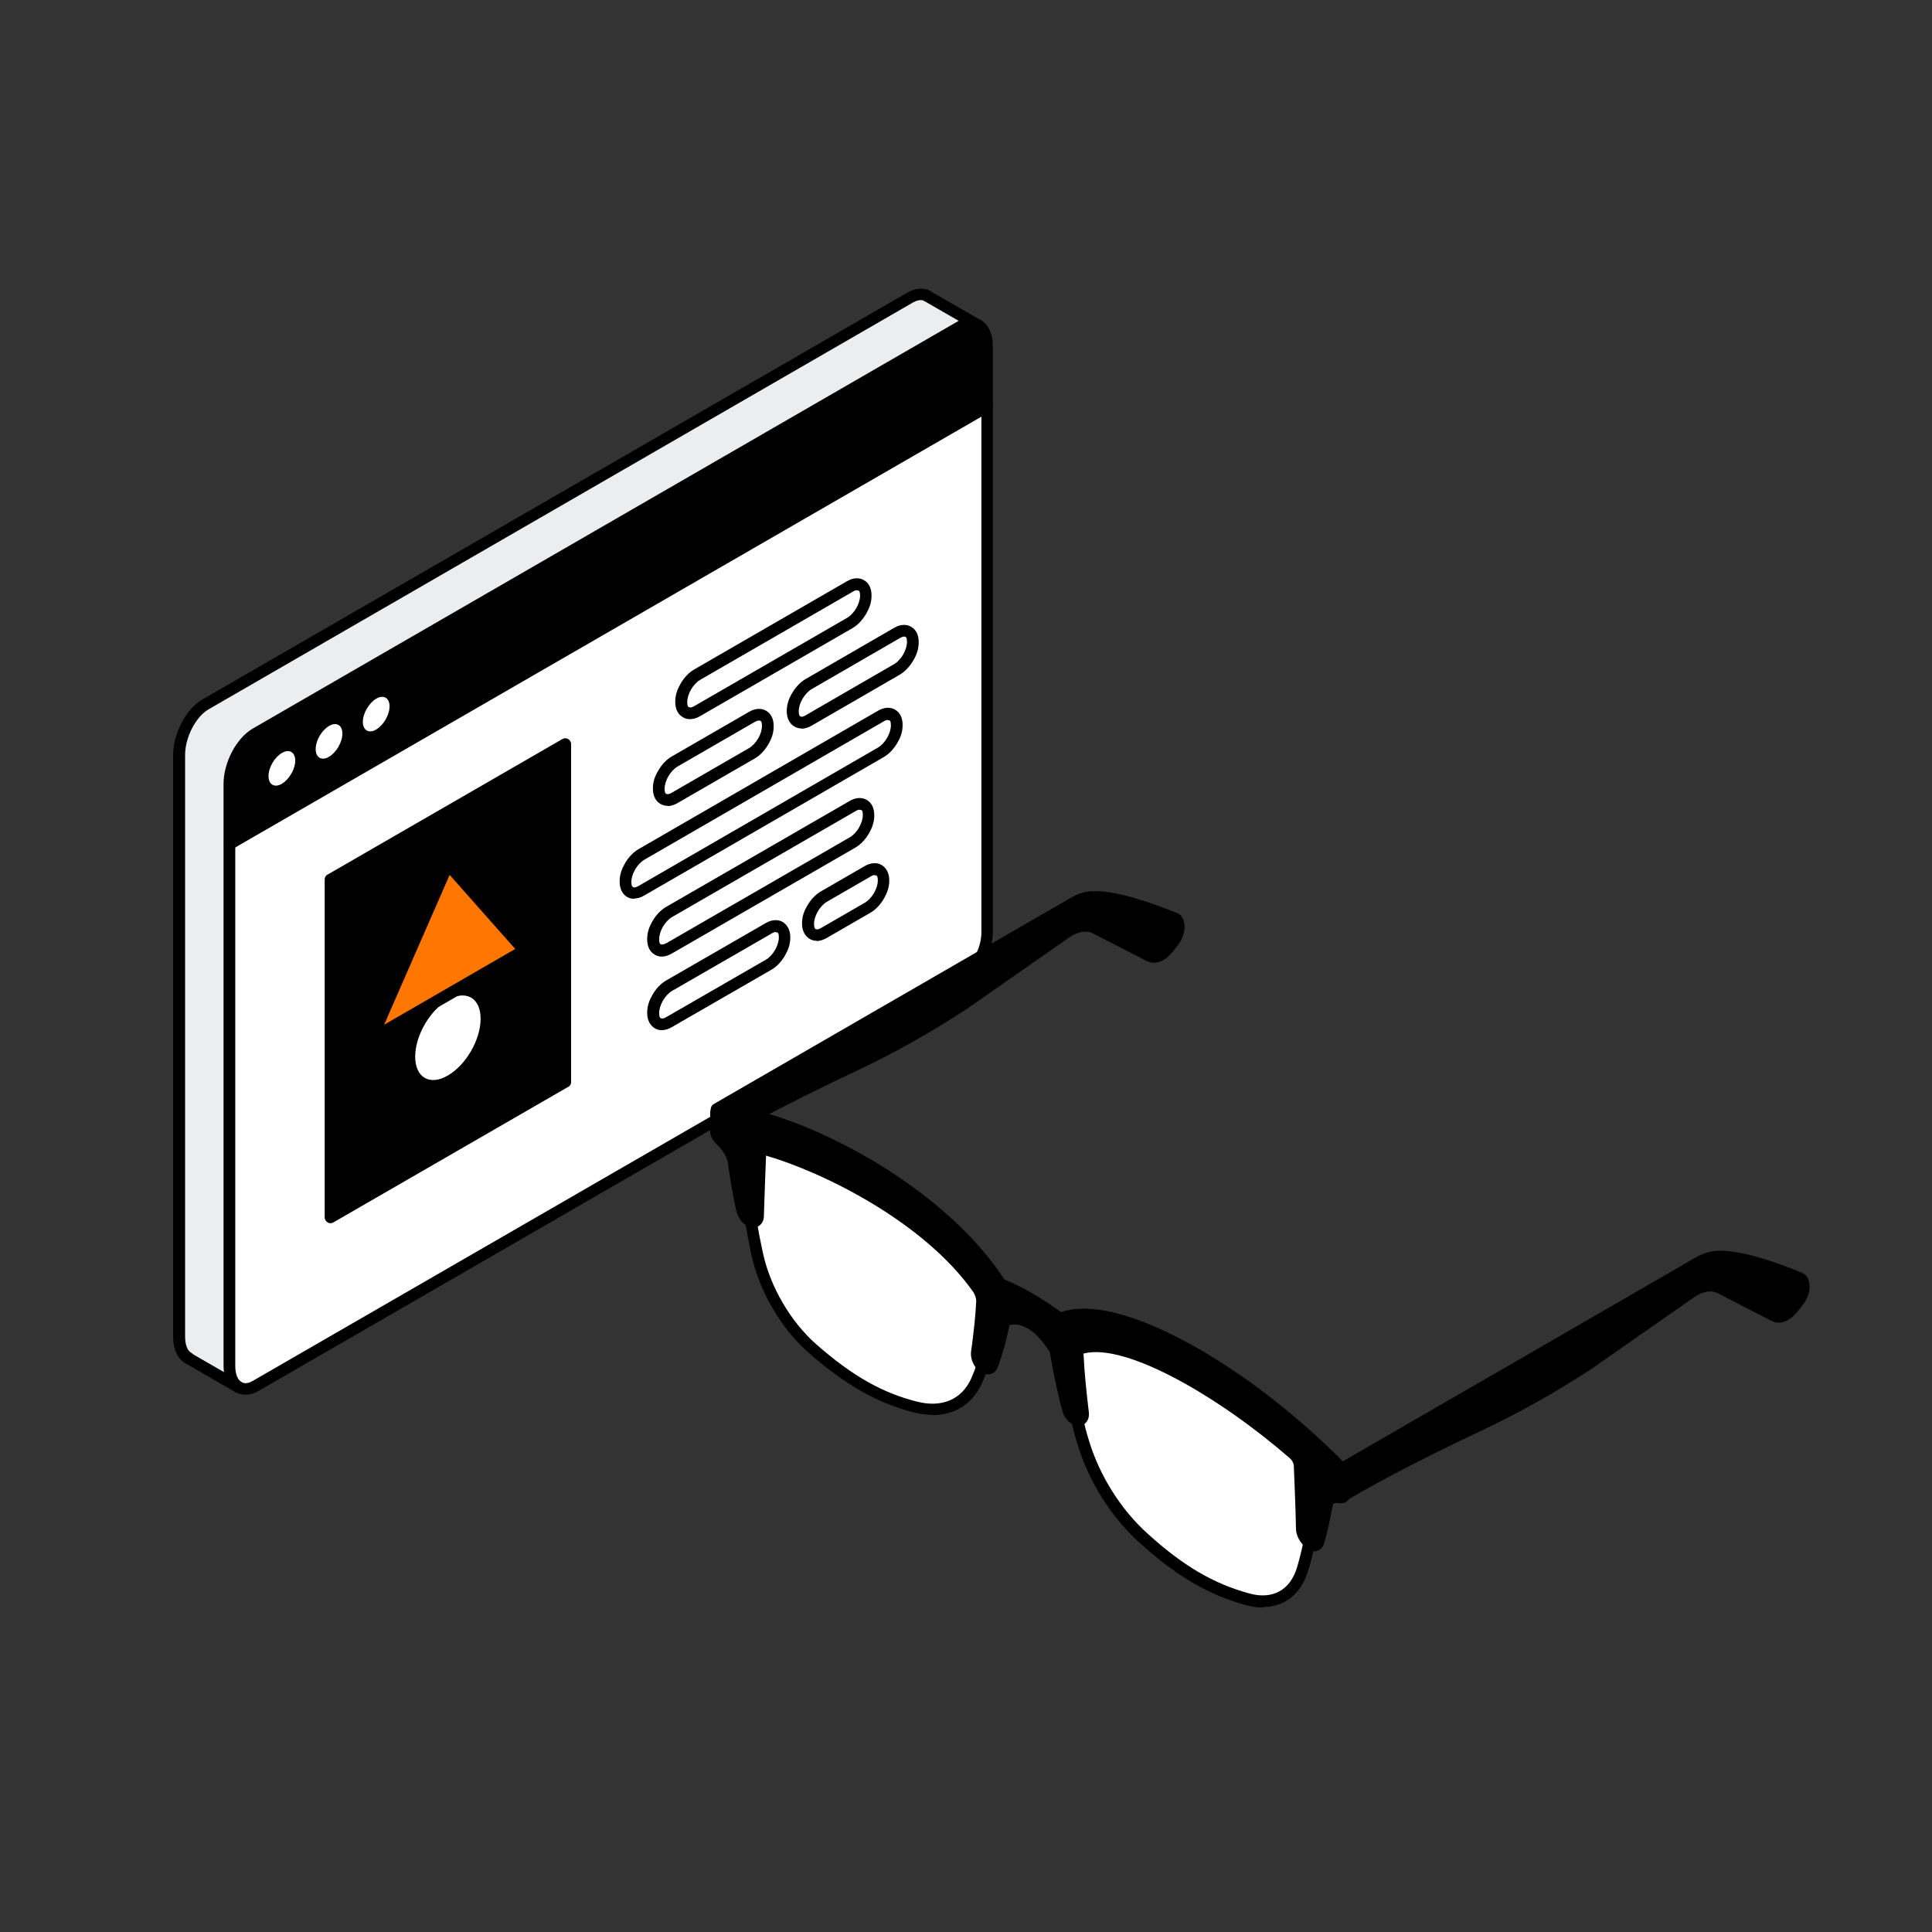 <?xml version="1.0" encoding="UTF-8"?>
<svg id="Ebene_1" xmlns="http://www.w3.org/2000/svg" version="1.1" viewBox="0 0 708.7 708.7">
  <rect x="0" y="0" width="708.7" height="708.7" fill="#333333" stroke="none"/>
  <!-- Generator: Adobe Illustrator 29.2.1, SVG Export Plug-In . SVG Version: 2.1.0 Build 116)  -->
  <defs>
    <style>
      .st0 {
        fill: #ebedef;
      }

      .st1 {
        fill: #f70;
      }

      .st2 {
        fill: #fff;
      }
    </style>
  </defs>
  <g>
    <g>
      <g>
        <g>
          <path class="st2" d="M362.1,149.7v192c0,7.3-3.9,14-10.1,17.6L93.9,508.3c-2.4,1.4-4.6,1.5-6.3.5h0c-2-1.2-3.3-4-3.3-7.9v-191.3l277.9-160.5v.5Z"/>
          <path d="M358.7,119.3c2,1.2,3.3,3.9,3.3,7.8v22.1L84.2,309.6v-22.1c0-7.1,4.3-15.4,9.7-18.5L352.4,119.8c2.3-1.3,4.5-1.5,6.2-.6h.2Z"/>
          <path class="st0" d="M340.4,108.8l18.1,10.5c-1.7-.9-3.8-.8-6.2.6L93.9,269.1c-5.4,3.1-9.7,11.4-9.7,18.5v213.4c0,3.9,1.3,6.6,3.3,7.8l-18.4-10.6c-2-1.2-3.3-3.9-3.3-7.8v-213.4c0-7.1,4.3-15.4,9.7-18.5L333.9,109.1c2.4-1.3,4.5-1.5,6.2-.6l.3.2Z"/>
        </g>
        <g>
          <path d="M69,500.3c-.4,0-.8-.1-1.1-.3-2.8-1.7-4.4-5.1-4.4-9.6v-213.4c0-7.9,4.7-16.9,10.7-20.4L332.9,107.3c3-1.7,5.9-1.9,8.3-.6,1,.6,1.4,1.9.8,2.9-.6,1-1.9,1.4-2.9.8-1.3-.7-3-.1-4.1.5L76.5,260.2c-4.7,2.7-8.6,10.3-8.6,16.7v213.4c0,2.9.8,5.1,2.2,5.9.7.4,1.1,1.1,1.1,1.9,0,1.2-.9,2.1-2.1,2.1Z"/>
          <path d="M90,511.6c-1.3,0-2.4-.3-3.5-.9-1-.6-1.4-1.9-.8-2.9.6-1,1.9-1.4,2.9-.8,1.4.8,3,.2,4.2-.5l258.1-149c5.6-3.2,9.1-9.3,9.1-15.7V127.1c0-2.9-.8-5.2-2.3-6-1-.6-1.4-1.9-.8-2.9.6-1,1.9-1.4,2.9-.8,2.8,1.6,4.4,5.1,4.4,9.7v214.6c0,8-4.3,15.4-11.2,19.4L94.9,510.2c-1.7,1-3.3,1.4-4.9,1.4Z"/>
          <path d="M87.5,510.9c-.4,0-.7,0-1.1-.3-2.8-1.6-4.4-5.1-4.4-9.6v-213.4c0-7.9,4.7-16.9,10.8-20.4L351.3,117.9c2.9-1.7,5.9-1.9,8.3-.6,1,.6,1.4,1.8.9,2.9-.6,1-1.8,1.4-2.9.9-1.4-.7-3-.1-4.1.5L94.9,270.9c-4.7,2.7-8.6,10.3-8.6,16.7v213.4c0,2.9.8,5.1,2.3,6,1,.6,1.4,1.9.8,2.9-.4.7-1.1,1.1-1.8,1.1Z"/>
          <path d="M84.2,311.8c-.7,0-1.5-.4-1.8-1.1-.6-1-.2-2.3.8-2.9l277.9-160.5c1-.6,2.3-.2,2.9.8.6,1,.2,2.3-.8,2.9L85.2,311.5c-.3.2-.7.3-1.1.3Z"/>
          <path d="M358.7,121.4c-.4,0-.7,0-1.1-.3l-18.6-10.7c-1-.6-1.4-1.9-.8-2.9.6-1,1.9-1.4,2.9-.8l18.6,10.7c1,.6,1.4,1.9.8,2.9-.4.7-1.1,1.1-1.8,1.1Z"/>
          <path d="M87.5,511c-.4,0-.7,0-1.1-.3l-18.5-10.7c-1-.6-1.4-1.9-.8-2.9.6-1,1.9-1.4,2.9-.8l18.5,10.7c1,.6,1.4,1.9.8,2.9-.4.7-1.1,1.1-1.8,1.1Z"/>
        </g>
      </g>
      <path class="st2" d="M133.1,264.8c0,3.1,2.2,4.4,4.9,2.8,2.7-1.6,4.9-5.4,4.9-8.5s-2.2-4.4-4.9-2.8c-2.7,1.6-4.9,5.4-4.9,8.5Z"/>
      <path class="st2" d="M115.8,274.8c0,3.1,2.2,4.4,4.9,2.8,2.7-1.6,4.9-5.4,4.9-8.5s-2.2-4.4-4.9-2.8c-2.7,1.6-4.9,5.3-4.9,8.5Z"/>
      <path class="st2" d="M98.5,284.7c0,3.1,2.2,4.4,4.9,2.8,2.7-1.6,4.9-5.4,4.9-8.5s-2.2-4.4-4.9-2.8c-2.7,1.6-4.9,5.3-4.9,8.5Z"/>
    </g>
    <g id="product">
      <g>
        <path class="st2" d="M329.1,232.2c3.2-1.8,5.8-.3,5.8,3.3s-.7,3.9-1.7,5.7c-1,1.8-2.5,3.4-4.1,4.3l-32.5,18.8c-3.2,1.8-5.8.3-5.8-3.3s.6-3.9,1.7-5.7c1-1.8,2.5-3.4,4.1-4.3l32.5-18.8Z"/>
        <path class="st2" d="M323.1,262.7c3.2-1.8,5.8-.4,5.8,3.3s-.7,3.9-1.7,5.7c-1,1.8-2.5,3.4-4.1,4.3l-88,50.8c-3.2,1.8-5.8.4-5.8-3.3s.7-3.9,1.7-5.7c1-1.8,2.5-3.4,4.1-4.3l87.9-50.8Z"/>
        <path class="st2" d="M318.3,319.6c3.2-1.8,5.8-.4,5.8,3.3s-.7,3.9-1.7,5.7c-1,1.8-2.5,3.4-4.1,4.3l-16.1,9.3c-3.2,1.8-5.8.4-5.8-3.3s.6-3.9,1.7-5.7c1-1.8,2.5-3.4,4.1-4.3l16.1-9.3Z"/>
        <path class="st2" d="M312.8,295.7c3.2-1.8,5.8-.4,5.8,3.3s-.7,3.9-1.7,5.7c-1,1.8-2.5,3.4-4.1,4.3l-67.4,38.9c-3.2,1.8-5.8.3-5.8-3.3s.7-3.9,1.7-5.7c1-1.8,2.5-3.4,4.1-4.3l67.4-38.9Z"/>
        <path class="st2" d="M311.8,215.1c3.2-1.8,5.8-.3,5.8,3.3s-.6,3.9-1.7,5.7c-1,1.8-2.5,3.4-4.1,4.3l-56.1,32.4c-3.2,1.8-5.8.4-5.8-3.3s.7-3.9,1.7-5.7c1-1.8,2.5-3.4,4.1-4.3l56.1-32.4Z"/>
        <path class="st2" d="M282,340.6c3.2-1.8,5.8-.4,5.8,3.3s-.7,3.9-1.7,5.7c-1,1.8-2.5,3.4-4.1,4.3l-36.6,21.1c-3.2,1.8-5.8.4-5.8-3.3s.7-3.9,1.7-5.7c1-1.8,2.5-3.4,4.1-4.3l36.6-21.1Z"/>
        <path class="st2" d="M275.9,262.9c3.2-1.8,5.8-.3,5.8,3.3s-.7,3.9-1.7,5.7c-1,1.8-2.5,3.4-4.1,4.3l-28.4,16.4c-3.2,1.8-5.8.4-5.8-3.3s.7-3.9,1.7-5.7c1-1.8,2.5-3.4,4.1-4.3l28.4-16.4Z"/>
        <path d="M136.3,380.9l56-32.3-28-31.5-28,63.9ZM164.3,366.8c-6.6,3.8-12,13.1-12,20.8s5.4,10.8,12,6.9c6.6-3.8,12-13.1,12-20.8s-5.4-10.7-12-6.9ZM207.3,272.8v124l-86.1,49.7v-124l86.1-49.7Z"/>
        <polygon class="st1" points="164.3 317.1 192.3 348.6 136.3 380.9 164.3 317.1"/>
      </g>
      <g>
        <path d="M136.3,383.1c-.5,0-1-.2-1.4-.5-.7-.6-.9-1.6-.5-2.4l28-63.9c.3-.7.9-1.1,1.6-1.2.7-.1,1.4.1,1.9.7l28,31.5c.4.5.6,1.1.5,1.8-.1.6-.5,1.2-1,1.5l-56,32.3c-.3.2-.7.3-1.1.3ZM164.9,321l-24,54.9,48.1-27.8-24-27.1Z"/>
        <path d="M253.1,263.8c-.9,0-1.8-.2-2.6-.7-1.8-1-2.8-3-2.8-5.6s.7-4.5,2-6.8c1.3-2.2,3-4,4.9-5.1l56.1-32.4c2.2-1.3,4.5-1.4,6.2-.4,1.8,1,2.8,3,2.8,5.6s-.7,4.5-2,6.8c-1.3,2.2-3,4-4.8,5.1l-56.1,32.4c-1.2.7-2.5,1.1-3.7,1.1ZM314.4,216.5c-.4,0-.9.1-1.5.5l-56.1,32.4c-1.2.7-2.4,2-3.3,3.5-.9,1.6-1.4,3.2-1.4,4.6s.2,1.7.6,1.9c.3.2,1,.2,2-.4l56.1-32.4c1.2-.7,2.4-2,3.3-3.5.9-1.6,1.4-3.2,1.4-4.6s-.3-1.7-.6-1.9c-.1,0-.3,0-.4,0ZM311.8,228.4h0Z"/>
        <path d="M244.9,295.6c-.9,0-1.8-.2-2.6-.7-1.8-1-2.8-3-2.8-5.6s.7-4.5,2-6.7c1.3-2.2,3-4,4.9-5.1l28.4-16.4c2.2-1.3,4.5-1.4,6.2-.4,1.8,1,2.8,3,2.8,5.6s-.7,4.6-2,6.8c-1.3,2.2-3,4-4.9,5.1l-28.4,16.4c-1.2.7-2.5,1.1-3.7,1.1ZM278.4,264.3c-.4,0-.9.2-1.5.5l-28.4,16.4c-1.2.7-2.4,2-3.3,3.5-.9,1.6-1.4,3.2-1.4,4.6s.2,1.7.6,1.9c.3.2,1,.2,2-.4l28.4-16.4c1.2-.7,2.4-2,3.3-3.5.9-1.5,1.4-3.2,1.4-4.6s-.2-1.7-.6-1.9c-.1,0-.3-.1-.4-.1ZM275.9,276.3h0Z"/>
        <path d="M294,267.2c-.9,0-1.8-.2-2.6-.7-1.8-1-2.8-3.1-2.8-5.6s.7-4.5,2-6.7c1.3-2.2,3-4,4.9-5.1l32.5-18.8c2.2-1.3,4.4-1.4,6.2-.4,1.8,1,2.8,3,2.8,5.6s-.7,4.6-2,6.8c-1.3,2.2-3,4-4.8,5.1l-32.5,18.8c-1.2.7-2.5,1.1-3.7,1.1ZM331.7,233.5c-.4,0-.9.2-1.5.5l-32.5,18.8c-1.2.7-2.4,2-3.3,3.5-.9,1.5-1.4,3.2-1.4,4.6s.3,1.7.6,1.9c.3.2,1,.2,1.9-.4l32.5-18.8c1.2-.7,2.4-2,3.3-3.5.9-1.6,1.4-3.2,1.4-4.6s-.2-1.7-.6-1.9c-.1,0-.3-.1-.4-.1Z"/>
        <path d="M232.6,329.7c-.9,0-1.8-.2-2.6-.7-1.7-1-2.7-3-2.7-5.6s.7-4.5,2-6.8c1.3-2.2,3-4,4.9-5.1l87.9-50.8c2.2-1.3,4.5-1.4,6.2-.4,1.8,1,2.8,3,2.8,5.6s-.7,4.5-2,6.7c-1.3,2.2-3,4-4.9,5.1l-87.9,50.8c-1.2.7-2.5,1.1-3.7,1.1ZM325.7,264.1c-.4,0-.9.1-1.5.5l-87.9,50.8c-1.2.7-2.4,2-3.3,3.5-.9,1.6-1.4,3.2-1.4,4.6s.3,1.7.6,1.9c.3.2,1,.2,2-.4l87.9-50.8c1.2-.7,2.4-2,3.3-3.5.9-1.6,1.4-3.2,1.4-4.6s-.2-1.7-.6-1.9c-.1,0-.3,0-.4,0ZM323.1,276h0Z"/>
        <path d="M242.8,350.9c-.9,0-1.8-.2-2.6-.7-1.8-1-2.8-3-2.8-5.6s.7-4.5,2-6.8c1.3-2.2,3-4,4.9-5.1l67.4-38.9c2.2-1.3,4.5-1.4,6.2-.4,1.8,1,2.8,3,2.8,5.6s-.7,4.5-2,6.8c-1.3,2.2-3,4-4.9,5.1l-67.4,38.9c-1.2.7-2.5,1.1-3.6,1.1ZM315.4,297c-.4,0-.9.1-1.5.5l-67.4,38.9c-1.2.7-2.4,2-3.3,3.5-.9,1.5-1.4,3.2-1.4,4.6s.2,1.7.6,1.9c.4.2,1.1,0,2-.4l67.4-38.9c1.2-.7,2.4-2,3.3-3.5.9-1.6,1.4-3.2,1.4-4.6s-.2-1.7-.6-1.9c-.1,0-.3,0-.4,0ZM312.8,309h0Z"/>
        <path d="M242.8,377.9c-.9,0-1.8-.2-2.6-.7-1.7-1-2.8-3-2.8-5.6s.7-4.5,2-6.8c1.3-2.2,3-4,4.9-5.1l36.6-21.1c2.2-1.3,4.5-1.4,6.2-.4,1.7,1,2.8,3,2.8,5.6s-.7,4.5-2,6.8c-1.3,2.2-3,4-4.9,5.1l-36.6,21.1c-1.2.7-2.5,1.1-3.7,1.1ZM284.6,341.9c-.4,0-.9.1-1.5.5l-36.6,21.1c-1.2.7-2.4,2-3.3,3.5-.9,1.6-1.4,3.2-1.4,4.6s.2,1.7.6,1.9c.3.2,1,.2,2-.4l36.6-21.1c1.2-.7,2.4-2,3.3-3.5.9-1.6,1.4-3.2,1.4-4.6s-.2-1.7-.6-1.9c-.1,0-.3,0-.5,0Z"/>
        <path d="M299.6,345.1c-.9,0-1.8-.2-2.6-.7-1.7-1-2.8-3-2.8-5.6s.7-4.5,2-6.7c1.3-2.2,3-4,4.9-5.1l16.1-9.3c2.2-1.3,4.5-1.4,6.2-.4,1.7,1,2.8,3,2.8,5.6s-.7,4.5-2,6.8c-1.3,2.2-3,4-4.9,5.1l-16.1,9.3c-1.2.7-2.5,1.1-3.7,1.1ZM320.9,321c-.4,0-.9.1-1.5.5l-16.1,9.3c-1.2.7-2.4,2-3.3,3.5-.9,1.6-1.4,3.2-1.4,4.6s.3,1.7.6,1.9c.3.2,1,.2,2-.4l16.1-9.3c1.2-.7,2.4-2,3.3-3.5.9-1.6,1.4-3.2,1.4-4.6s-.2-1.7-.6-1.9c-.1,0-.3,0-.5,0Z"/>
        <path d="M121.3,448.7c-.4,0-.7,0-1.1-.3-.7-.4-1.1-1.1-1.1-1.8v-124c0-.8.4-1.5,1.1-1.8l86.1-49.7c.7-.4,1.5-.4,2.1,0,.7.4,1.1,1.1,1.1,1.8v124c0,.8-.4,1.5-1.1,1.8l-86.1,49.7c-.3.2-.7.3-1.1.3ZM123.4,323.8v119.1l81.8-47.2v-119.1l-81.8,47.2ZM207.3,396.9h0Z"/>
      </g>
    </g>
  </g>
  <g>
    <g>
      <path d="M660.2,468.7c2.2.9,1.9,5.5-.5,8.5l-1.9,2.4c-2.2,2.8-4.9,3.9-6.8,2.9l-19.9-10.2c-3.1-1.7-7.2-1-11.2,1.8l-37.4,26.1c-13.3,8.6-26.7,16.1-39.9,22.4-15.1,7.1-36,17.4-49.9,25.9.3-.2.4-.6.4-1.1v-6.6c0-.7-.3-1.6-.8-2.3l130.7-75.5c2.5-1.5,5-2.3,7.4-2.3,8.8-.2,22.7,4.9,29.9,7.9Z"/>
      <path d="M275.3,447.5c-.1,0-.2-.1-.4-.2-1.4-.8-2.6-2.6-3-4.4-1.3-6.1-2.2-11.9-3-17-.3-1.9-1.2-4-2.5-5.7-1-1.2-1.9-2.3-2.6-3-.8-.8-1.2-1.9-1.2-2.8v-6.6c0-.6.2-1.1.6-1.3.2,0,.3-.1.5,0l2.7.2c.9.2,4.7.8,10.4,2.3,4.8,1.2,10.9,3.1,17.8,6,8.3,3.4,16.6,7.5,25,12.6,28.7,17.3,41.8,34.6,47.2,43.1,3.5,1.4,7.2,3.3,11,5.4,3.7,2.2,7.5,4.7,11,7.3,5.4-2.3,18.5-4.3,47.2,11.4,8.4,4.6,16.7,10.1,25,16.3,15.2,11.3,26.5,22.7,28.2,24.2l2.7,2.9c.1.1.3.3.4.5.5.7.8,1.5.8,2.3v6.6c0,.5-.1.9-.4,1.1-.2.2-.5.3-.9.2-.7,0-1.6-.2-2.6,0-1.3.2-2.2,1.2-2.5,2.8-.8,4.3-1.7,8.9-3,13.5-.4,1.4-1.6,1.8-3,1-.1,0-.2-.2-.4-.2-1.5-1.1-2.6-3.2-2.6-4.9-.2-8.7-.5-17.1-.8-23.3,0-1.6-1-3.4-2.3-4.6-23.4-20.4-59.9-43.5-77.6-38.7-1,.3-1.6,1.4-1.5,2.9.3,6.6,1.1,13.2,1.9,20.8.2,1.7-.5,2.9-1.8,2.7-.1,0-.2,0-.3,0-1.5-.4-3-2.2-3.5-4.1-2-7.6-3.3-14.6-4.5-21.6-3.3-5.5-6.8-8.6-9.4-10-2.5-1.6-6-2.5-9.4-.8-1.2,5.7-2.5,11.1-4.5,16.4-.5,1.3-2,1.4-3.5,0,0,0-.2-.2-.3-.3-1.3-1.3-2-3.3-1.8-4.8.8-6.7,1.6-12.3,1.9-18.6,0-1.4-.5-3.2-1.5-4.7-17.7-25.1-54.3-44.3-77.6-50.9-1.3-.4-2.2.4-2.3,1.9-.2,5.9-.6,13.9-.8,22.4,0,1.7-1.1,2.5-2.6,1.9Z"/>
      <path class="st2" d="M397.4,529.3c-.9-2.8-1.6-5.7-2.3-8.6,0,0,.2,0,.3,0,1.3.2,2-1,1.8-2.7-.8-7.6-1.6-14.1-1.9-20.8,0-1.5.5-2.7,1.5-2.9,17.7-4.8,54.3,18.4,77.6,38.7,1.3,1.1,2.2,3,2.3,4.6.2,6.2.6,14.6.8,23.3,0,1.7,1.1,3.8,2.6,4.9-.7,3.3-1.5,6.6-2.4,9.9-2.8,9.6-10.5,13.8-20.2,11.1-13.3-3.7-24.8-10.4-38.1-22.4-9.9-8.9-18-21.8-22.1-35Z"/>
      <path class="st2" d="M360.1,500.3c.1.1.2.2.3.3-.7,2.2-1.5,4.1-2.3,6-4,8.6-12.2,12-22.1,9.5-13.3-3.3-24.8-9.9-38.1-21.6-9.7-8.6-17.4-21.6-20.2-34.4-1-4.4-1.8-8.6-2.4-12.6,1.5.6,2.6-.2,2.6-1.9.2-8.5.5-16.4.8-22.4,0-1.5,1-2.3,2.3-1.9,23.4,6.6,59.9,25.8,77.6,50.9,1,1.5,1.6,3.3,1.5,4.7-.3,6.3-1.1,12-1.9,18.6-.2,1.5.5,3.5,1.8,4.8Z"/>
      <path d="M266.4,406.7l-2.7-.2c-.2,0-.4,0-.5,0h0s130.5-75.3,130.5-75.3c2.5-1.5,5-2.3,7.4-2.3,8.8-.2,22.7,4.9,29.9,7.9,2.2.9,1.9,5.5-.5,8.5l-1.9,2.4c-2.2,2.8-4.9,3.9-6.8,2.9l-19.9-10.2c-3.1-1.7-7.2-1-11.2,1.8l-37.4,26.1c-13.3,8.6-26.7,16.1-39.9,22.4-10.7,5.1-24.4,11.8-36.5,18.3-5.7-1.5-9.4-2.1-10.4-2.3Z"/>
    </g>
    <g>
      <path d="M342.1,519c-2.1,0-4.3-.3-6.5-.8-13.6-3.4-25.3-10-39-22-10-8.8-18-22.4-20.9-35.6-.9-4.3-1.7-8.4-2.4-12.7,0-.1,0-.2,0-.3,0-1.2,1-2.1,2.1-2.1s2,.8,2.1,1.9c.7,4.2,1.5,8.3,2.4,12.4,2.7,12.3,10.1,25,19.5,33.3,13.2,11.6,24.3,17.9,37.2,21.1,8.9,2.2,16.1-.8,19.6-8.4.8-1.8,1.5-3.6,2.2-5.7.4-1.1,1.6-1.7,2.7-1.4,1.1.4,1.7,1.6,1.4,2.7-.7,2.2-1.5,4.3-2.4,6.2-3.5,7.5-10,11.5-18,11.5Z"/>
      <path d="M463.2,589.7c-2,0-4-.3-6.2-.9-13.8-3.8-25.5-10.7-39-22.9-10.3-9.3-18.6-22.4-22.7-36-.9-2.9-1.7-5.8-2.3-8.8-.3-1.1.5-2.3,1.6-2.6,1.2-.3,2.3.5,2.6,1.6.7,2.9,1.4,5.6,2.3,8.5,3.9,12.8,11.7,25.2,21.5,34,13,11.8,24.1,18.3,37.2,21.9,8.6,2.4,15.1-1.2,17.6-9.6.9-3.1,1.7-6.3,2.4-9.7.2-1.2,1.4-1.9,2.5-1.7,1.2.2,1.9,1.4,1.7,2.5-.7,3.5-1.5,6.8-2.5,10-2.5,8.6-8.6,13.5-16.6,13.5Z"/>
      <path d="M481.9,568.6c-.8,0-1.6-.2-2.4-.7-.2-.1-.4-.2-.6-.4-2-1.5-3.4-4.2-3.5-6.5-.1-7.3-.8-23.2-.8-23.2,0-1-.7-2.3-1.6-3-24.9-21.7-59.7-42.4-75.5-38.3,0,.1-.1.4,0,.8.3,6.1.9,12.1,1.7,19l.2,1.6c.2,1.7-.2,3.1-1.2,4.1-.8.8-1.9,1.1-3,1-.2,0-.5,0-.7-.1-2.2-.6-4.2-2.9-4.9-5.6-2.1-8.1-3.5-15.3-4.5-21.3-3.8-6.1-7.3-8.3-8.3-8.8,0,0,0,0-.1,0-1-.6-3.6-1.9-6.4-1.1-1,4.7-2.3,10.2-4.4,15.6-.4,1.2-1.4,2-2.5,2.3-1.4.4-3-.1-4.4-1.3,0,0,0,0-.1,0l-.3-.3c-1.7-1.7-2.7-4.4-2.4-6.6l.2-1.4c.8-6.1,1.4-11.3,1.7-17.1,0-1-.4-2.3-1.1-3.4-18.3-25.9-55.3-44-76-50,0,0-.6,15.1-.8,22.2,0,1.6-.7,2.8-1.8,3.6-1.1.7-2.4.8-3.7.2,0,0-.1,0-.2,0-.2,0-.3-.2-.5-.2-1.9-1.1-3.5-3.4-4-5.9-1.2-5.6-2.2-11.4-3-17.1-.2-1.6-1-3.3-2.1-4.7-1-1.2-1.9-2.2-2.5-2.8-1.2-1.2-1.9-2.8-1.9-4.3v-6.6c0-1.5.7-2.7,1.9-3.2.4-.2,1-.3,1.6-.3l2.7.2c.1,0,.2,0,.3,0,.2,0,.6.1,1.2.2,1.7.3,4.9,1,9.2,2.1,6.1,1.6,12.1,3.6,18.1,6.1,8.7,3.6,17.2,7.9,25.3,12.7,26.5,16,40.5,32.3,47.6,43.2,3.6,1.5,7.2,3.3,10.6,5.3,3.3,1.9,6.7,4.2,10.2,6.7,7.6-2.6,21.9-2.3,47.9,12,8.1,4.5,16.6,10,25.2,16.4,13.1,9.8,23.3,19.5,27.1,23.2.6.6,1.3,1.3,1.4,1.3l2.7,2.9c.2.2.4.4.6.7.8,1.1,1.2,2.3,1.2,3.5v6.6c0,1.1-.4,2-1.1,2.7-.7.6-1.6.9-2.6.8-.8-.1-1.5-.1-2.1,0-.3,0-.6.4-.7,1-.9,5.1-1.9,9.6-3.1,13.7-.3,1.3-1.1,2.2-2.3,2.7-.5.2-.9.3-1.4.3ZM402.2,491.6c21.9,0,56.9,25.3,73.7,39.9,1.8,1.5,2.9,3.9,3,6.1,0,0,.6,16,.8,23.3,0,1,.8,2.5,1.7,3.2,0,0,0,0,.1,0,1.1-3.9,2-8.2,2.9-13,.4-2.5,2.1-4.2,4.4-4.5.6,0,1.3,0,2,0v-5.7c0-.2-.1-.6-.4-1,0,0,0-.1-.1-.2l-2.7-2.9c-.3-.2-.7-.6-1.3-1.2-3.8-3.6-13.8-13.2-26.7-22.8-8.5-6.3-16.8-11.8-24.7-16.1-27.2-15-40.1-13.5-45.4-11.3-.7.3-1.5.2-2.1-.2-3.7-2.7-7.4-5.1-10.8-7.1-3.5-2-7.1-3.8-10.7-5.3-.4-.2-.7-.5-1-.8-6.7-10.6-20.3-26.5-46.5-42.4-7.9-4.8-16.2-8.9-24.7-12.4-5.8-2.4-11.7-4.3-17.5-5.9-4.1-1.1-7.2-1.7-8.9-2-.5-.1-1-.2-1.2-.2h-1.4c0-.1,0,5.6,0,5.6,0,.3.2.9.6,1.3.7.7,1.7,1.7,2.8,3.1,1.5,2,2.6,4.4,3,6.7.8,5.7,1.9,11.4,3,16.9.2,1.2,1,2.4,1.7,2.9.1-7,.8-22.2.8-22.2,0-1.4.6-2.6,1.6-3.4.9-.7,2.1-.9,3.4-.5,21.3,6,59.8,24.8,78.8,51.8,1.3,1.8,2,4.1,1.9,6-.3,5.9-1,11.2-1.7,17.4l-.2,1.4c0,.8.3,2.2,1.2,3.1l.2.2c0,0,.2.1.3.2,2-5.4,3.2-10.8,4.2-15.5.1-.6.6-1.2,1.2-1.5,3.5-1.7,7.6-1.4,11.4.9,3.4,1.8,7.1,5.7,10.1,10.7.1.2.2.5.3.8,1,6,2.3,13.3,4.5,21.4.3,1,.9,1.9,1.5,2.3l-.2-1.7c-.8-7-1.4-13.1-1.7-19.3-.1-2.5,1.1-4.6,3.1-5.1,1.8-.5,3.8-.7,5.9-.7ZM275.7,445.9h0Z"/>
      <path d="M276.8,411.1c-.8,0-1.5-.4-1.9-1.1-.6-1-.2-2.3.9-2.9,9.8-5.3,22.1-11.5,36.6-18.3,13.2-6.3,26.6-13.8,39.7-22.3l37.3-26.1c4.7-3.3,9.6-4,13.4-1.9l19.9,10.2c.8.4,2.5-.3,4.1-2.3l1.9-2.4c1.7-2.1,1.7-4.8,1.3-5.2-7.2-2.9-20.6-7.9-29-7.7-2,0-4.1.7-6.4,2.1l-130.7,75.5c-1,.6-2.3.2-2.9-.8-.6-1-.2-2.3.8-2.9l130.7-75.5c2.9-1.7,5.7-2.6,8.4-2.6,9.1-.3,23.2,4.9,30.8,8,1.3.5,2.2,1.6,2.6,3.2.7,2.6-.3,6.1-2.2,8.6l-1.9,2.4c-2.9,3.6-6.5,4.9-9.4,3.5l-19.9-10.2c-2.4-1.3-5.6-.7-9,1.7l-37.4,26.1c-13.3,8.7-26.9,16.3-40.3,22.6-14.4,6.8-26.6,12.9-36.4,18.2-.3.2-.7.3-1,.3Z"/>
      <path d="M492.6,550.7c-.7,0-1.4-.4-1.8-1-.6-1-.3-2.3.7-2.9,14-8.6,35-18.9,50.1-26,13.2-6.3,26.6-13.7,39.7-22.3l37.3-26.1c4.7-3.3,9.6-4,13.4-1.9l19.9,10.2c.8.4,2.5-.3,4.2-2.4l1.9-2.4c1.7-2.1,1.7-4.8,1.3-5.2-7.2-2.9-20.5-7.9-29-7.7-1.9,0-4.1.8-6.4,2.1l-130.7,75.5c-1,.6-2.3.2-2.9-.8-.6-1-.2-2.3.8-2.9l130.7-75.5c2.9-1.7,5.7-2.5,8.4-2.6,9.2-.3,23.2,4.9,30.8,8.1,1.3.5,2.2,1.7,2.6,3.2.7,2.6-.3,6.1-2.3,8.6l-1.9,2.4c-2.9,3.6-6.6,5-9.4,3.5l-19.9-10.2c-2.4-1.3-5.7-.7-9,1.7l-37.4,26.1c-13.3,8.7-26.9,16.3-40.3,22.6-15,7.1-35.9,17.4-49.7,25.8-.3.2-.7.3-1.1.3Z"/>
    </g>
  </g>
</svg>